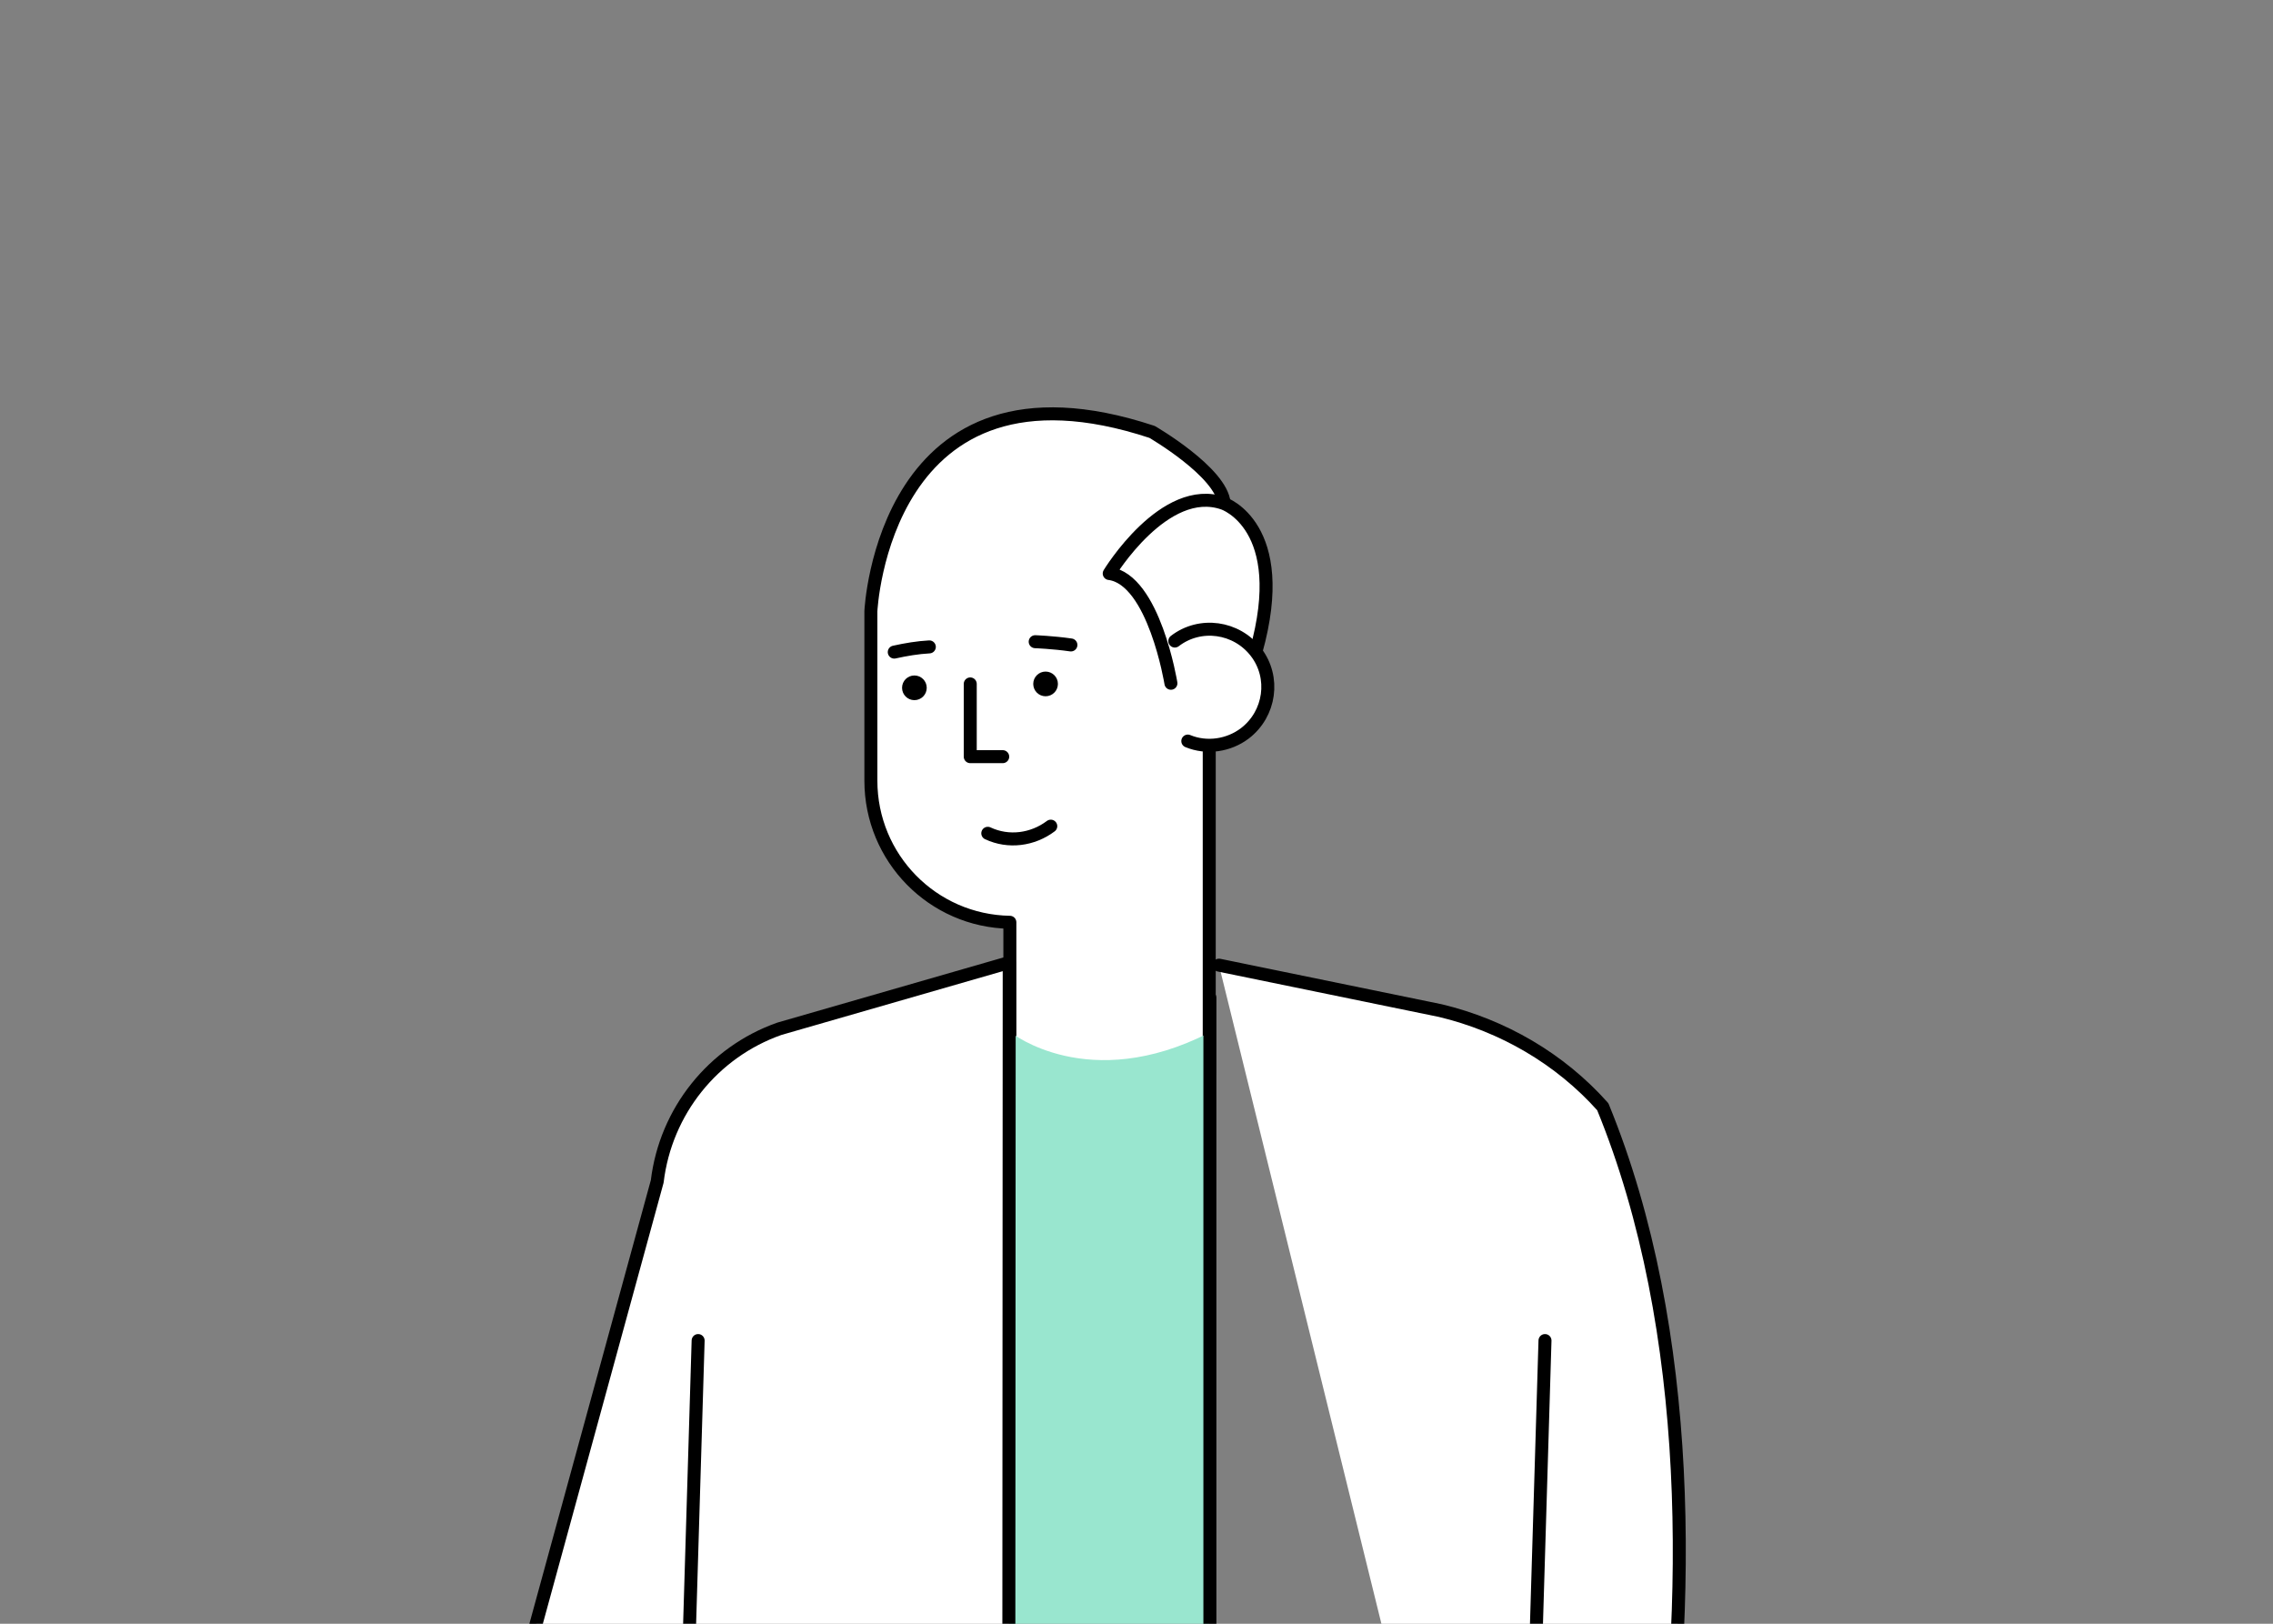 <?xml version="1.0" encoding="utf-8"?>
<!-- Generator: Adobe Illustrator 25.2.1, SVG Export Plug-In . SVG Version: 6.00 Build 0)  -->
<svg version="1.1" id="Calque_1" xmlns="http://www.w3.org/2000/svg" xmlns:xlink="http://www.w3.org/1999/xlink" x="0px" y="0px"
	 viewBox="0 0 350 250" style="enable-background:new 0 0 350 250;" xml:space="preserve">
<rect x="0" y="0" width="350" height="250" fill="#808080" stroke="none"/>
<style type="text/css">
	.st0{clip-path:url(#SVGID_2_);}
	.st1{fill:#FFFFFF;stroke:#000000;stroke-width:2;stroke-linecap:round;stroke-linejoin:round;}
	.st2{fill:#99E6CF;}
	.st3{fill:none;stroke:#000000;stroke-width:2;stroke-linecap:round;stroke-linejoin:round;}
</style>
<g>
	<g>
		<defs>
			<rect id="SVGID_1_" x="65.9" y="0.9" width="218.1" height="249.1"/>
		</defs>
		<clipPath id="SVGID_2_">
			<use xlink:href="#SVGID_1_"  style="overflow:visible;"/>
		</clipPath>
		<g class="st0">
			<path class="st1" d="M186.2,113.5v51.8h-30.7V142c-11.9-0.2-21.4-9.9-21.4-21.8V94.1c0,0,1.9-41.3,43.3-27.6
				c0,0,10.7,6.2,11.1,11"/>
			<path class="st2" d="M155.3,330.9l0.4-171.9c0,0,11.9,9.5,30.5,0v171.9"/>
			<polyline class="st1" points="149.4,105.3 149.4,116.5 154.4,116.5 			"/>
			<path class="st1" d="M161.8,127.2c-2.8,2.1-6.5,2.6-9.7,1.1"/>
			<circle cx="140.8" cy="105.9" r="1.9"/>
			<circle cx="161" cy="105.3" r="1.9"/>
			<path class="st1" d="M137.7,100.4c1.8-0.4,3.6-0.7,5.4-0.8"/>
			<path class="st1" d="M159.4,98.8c0,0,2.7,0.1,5.5,0.5"/>
			<path class="st1" d="M155.3,335.1l0.1-186.9l-35.4,10.2c-10.2,3.6-17.5,12.7-18.8,23.5L60.4,330.9"/>
			<line class="st3" x1="103.4" y1="342.7" x2="107.5" y2="206.4"/>
			<path class="st1" d="M187.7,148.6l34.1,7c9.6,2.3,18.4,7.4,25,14.8c28.3,69-2.1,171.4-11.2,172.4"/>
			<line class="st3" x1="233.8" y1="342.7" x2="237.9" y2="206.4"/>
			<path class="st1" d="M135.2,94.1"/>
			<path class="st1" d="M180.4,100.7"/>
			<path class="st1" d="M180.3,105.2c0,0-2.6-16-9.5-16.9c0,0,8.5-14,17.6-10.8c0,0,10.4,3.5,5,22.8"/>
			<path class="st1" d="M180.9,98.7c3.9-3,9.5-2.2,12.5,1.7c3,3.9,2.2,9.5-1.7,12.5c-2.5,1.9-5.9,2.4-8.8,1.2"/>
			<path class="st1" d="M184.4,77.1"/>
		</g>
	</g>
	<line class="st3" x1="186.3" y1="153.6" x2="186.3" y2="250"/>
</g>
</svg>
